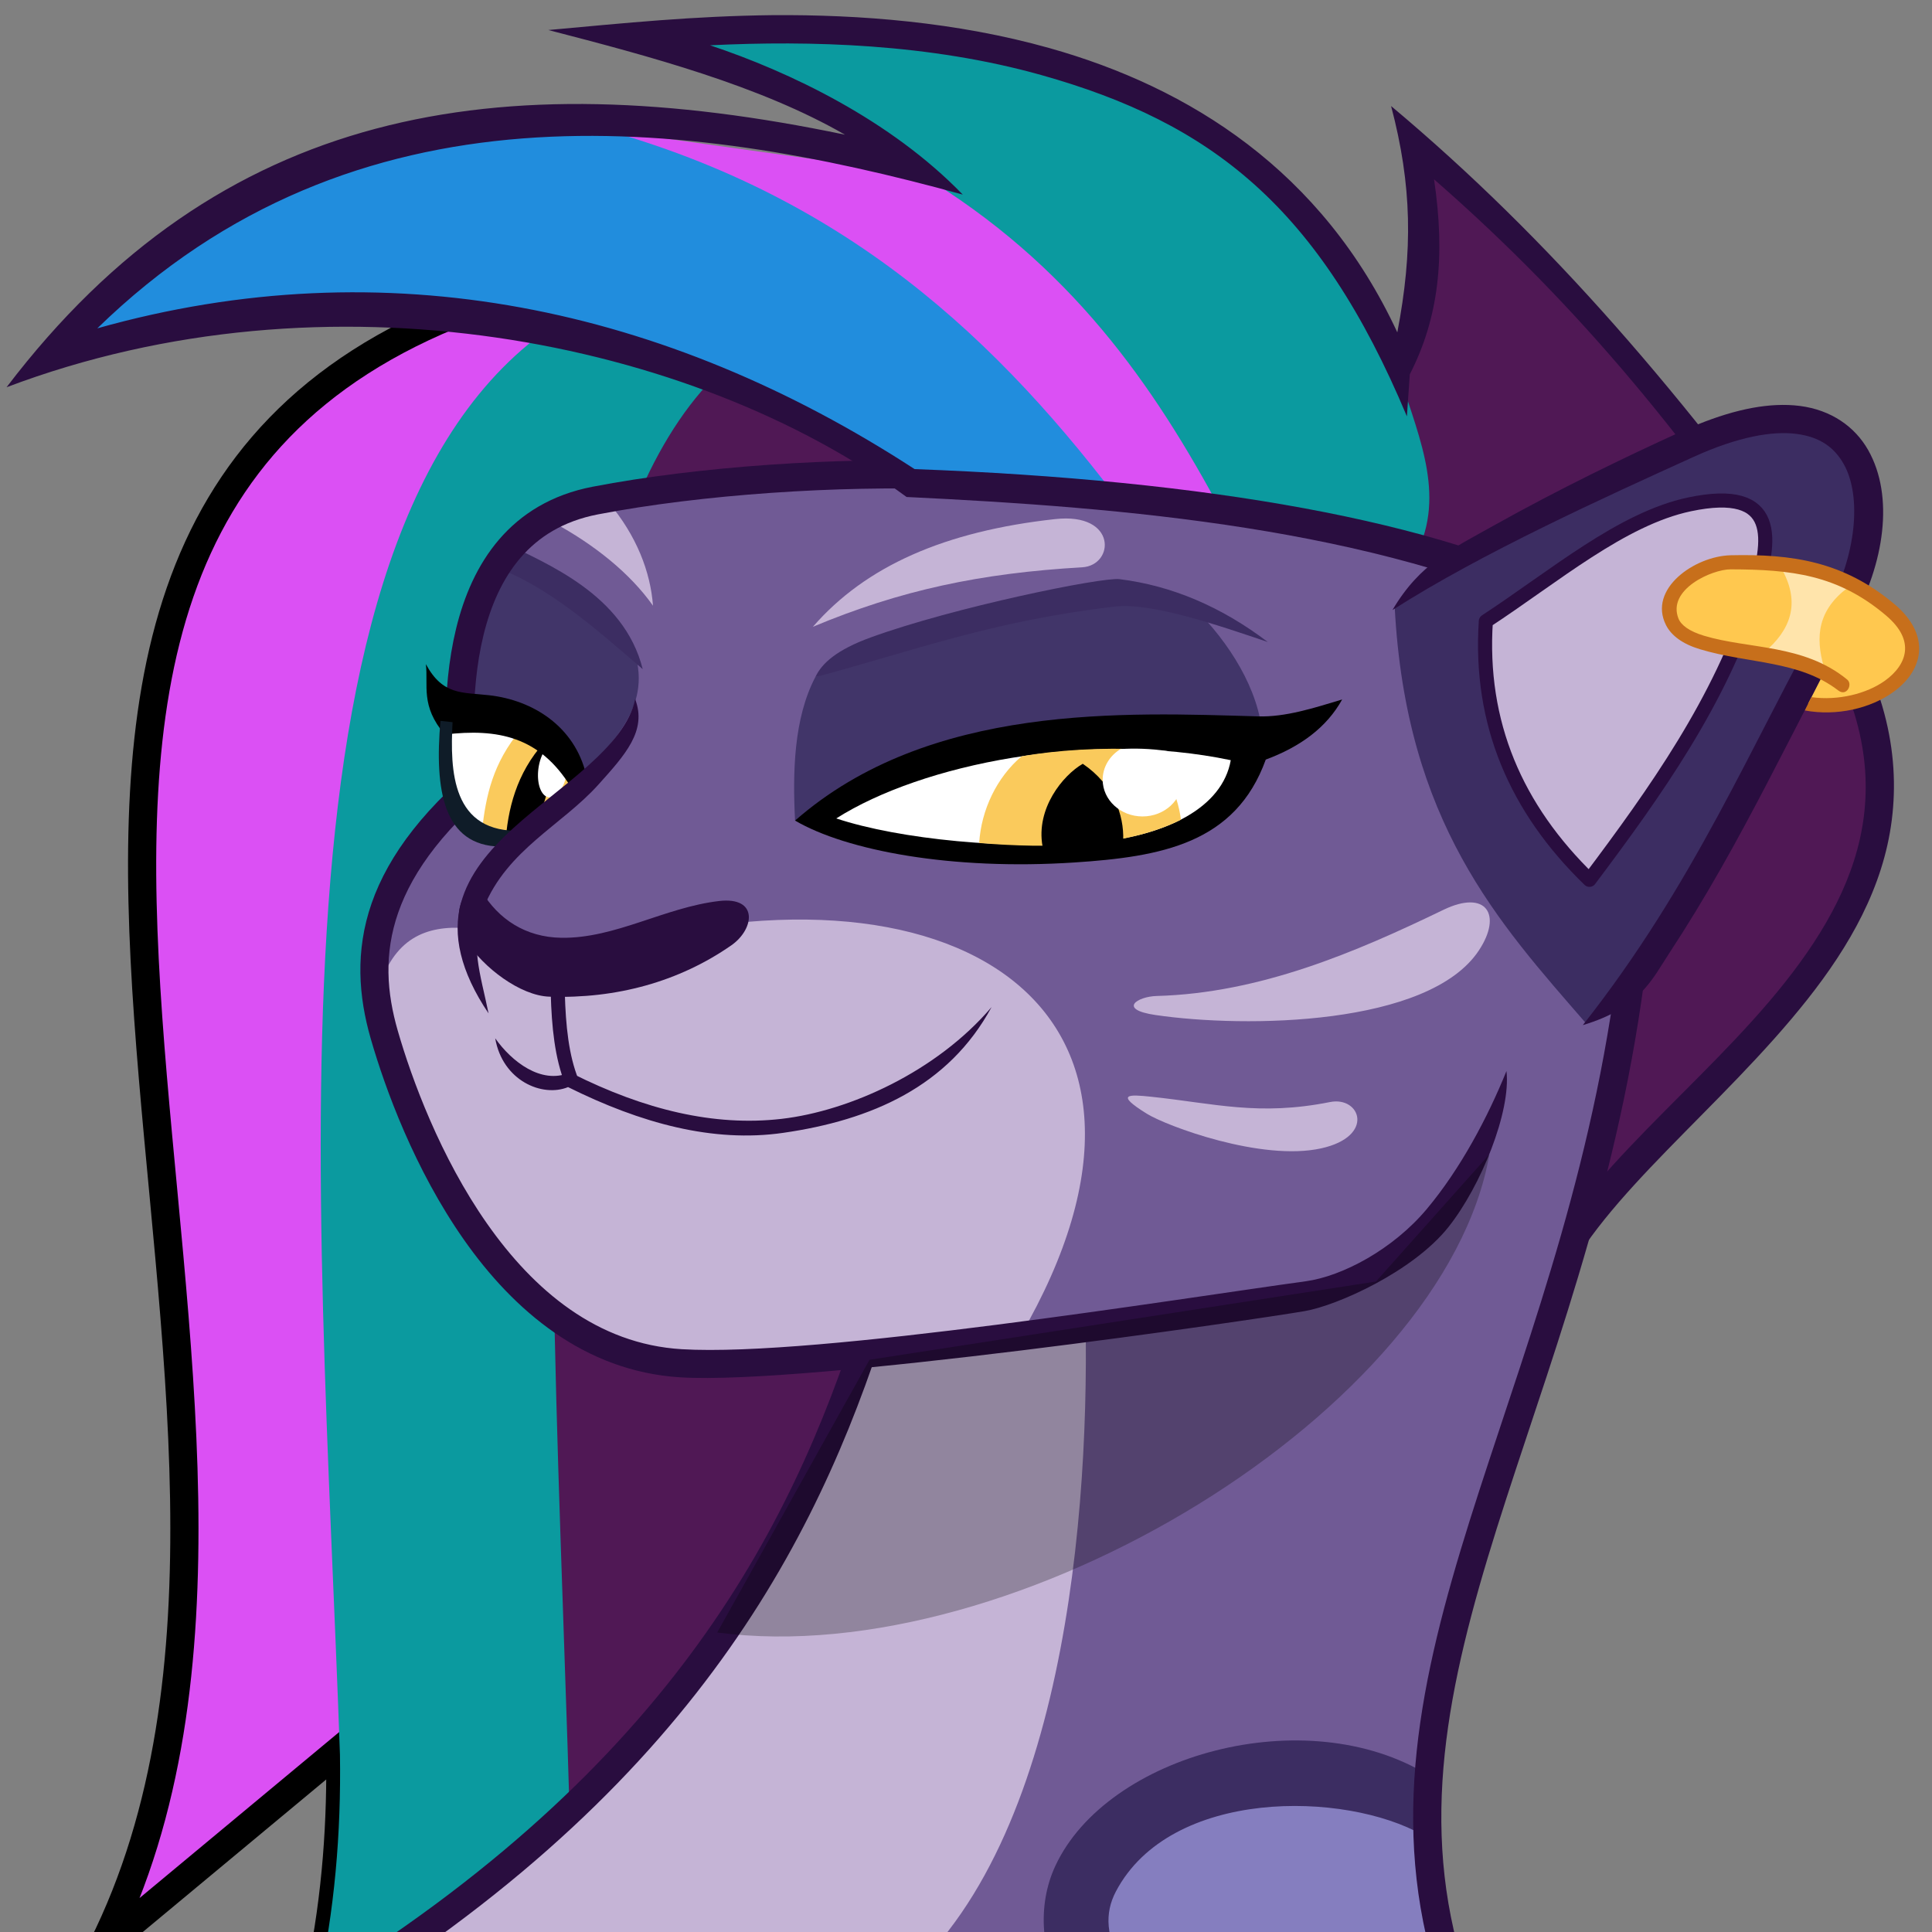 <?xml version="1.0" encoding="UTF-8"?>
<svg width="500" height="500" version="1.1" viewBox="0 0 500 500" xml:space="preserve" xmlns="http://www.w3.org/2000/svg"><rect x="0" y="0" width="500" height="500" fill="#808080" stroke="none"/><g transform="matrix(.243 0 0 .243 -706.34 -789.4)"><path d="m4555.2 4613.7c92.627-205.63 517.35-379.13 284.82-722.43-128.24-189.33-249.03-340.27-428.17-490.42 21.266 101.44 16.987 173.25-16.976 239.55l10.262 189.16c69.749 18.259 129.68 40.095 178.36 65.482" style="-inkscape-stroke:none;color:#000000;fill:#501855;paint-order:markers fill stroke;stroke-miterlimit:40;stroke-width:30"/><path d="m4394.9 3640.4c-149.56-377.76-577.24-374.52-816.74-352.72 135.88 35.126 243.67 84.525 299.91 137.69l-1.886 337.63c123.98 4.479 238.04 14.182 339.69 29.058 74.24 10.866 141.86 24.492 201.88 40.86 28.662-64.174-4.178-128.35-22.857-192.52z" style="-inkscape-stroke:none;color:#000000;fill:#0b9a9f;paint-order:markers fill stroke;stroke-miterlimit:40;stroke-width:30"/><path d="m3402.4 3578c-673.03 259.69-98.862 1170.3-386.79 1744.6l253.42-210.73c2.624 146.95-19.473 324.19-117.37 490.83 188.5 10.558 372.4-53.429 546.84-197.4l-115.13-1829.5z" style="fill:#db50f4;paint-order:markers fill stroke"/><path d="m3478.2 5530.4 386.68-201.83 26.407-1631.6-224.46-92.425c-402.13 490.71-157.37 1269.8-188.62 1925.8z" style="fill:#501855;paint-order:markers fill stroke"/><path d="m3402.4 3578c-673.03 259.69-98.862 1170.3-386.79 1744.6l253.42-210.73c2.624 146.95-19.473 324.19-117.37 490.83 188.5 10.558 372.4-53.429 546.84-197.4" style="fill:none;paint-order:markers fill stroke;stroke-miterlimit:40;stroke-width:30;stroke:#000"/><path d="m3531 3574.4c-355.57 184.28-283.43 931.9-262.19 1542.9 2.62 167.97-28.486 329.98-111.29 482.87l360.27-69.79c8.655-716.35-129.48-1696.4 190.51-1914.5z" style="fill:#0b9a9f;paint-order:markers fill stroke"/><path d="m3916.7 3754.8c-116.56-4.382-264.21 5.33-375.97 26.865-161.15 31.052-148.34 235.81-140.33 317.15l1185.7 332.31-86.216-582.32z" style="fill:#705a95;paint-order:markers fill stroke"/><path d="m3429.4 3841.3c54.017 28.33 114.21 59.79 154.81 107.63 15.04 60.028-33.291 96.349-68.989 139.46l-130.15-85.823c5.462-56.086 18.768-110.21 44.326-161.27z" style="fill:#413569;paint-order:markers fill stroke"/><path d="m3445.4 3827.2-18.862 22.635c60.722 19.652 114.95 68.625 164.72 111.4-19.975-80.286-104.27-112.78-145.85-134.04z" style="fill:#3c2d62;paint-order:markers fill stroke"/><path d="m3496.1 3805c12.284-12.994 33.62-20.01 58.473-21.692 30.318 35.838 44.962 74.506 47.627 110.34-24.623-34.834-62.636-65.123-106.1-88.653z" style="fill:#c5b4d6;paint-order:markers fill stroke"/><path d="m3916.7 3754.8c-116.56-4.382-264.21 5.33-375.97 26.865-161.15 31.052-148.34 235.81-140.33 317.15" style="fill:none;paint-order:markers fill stroke;stroke-linejoin:round;stroke-miterlimit:20;stroke-width:30;stroke:#290d3f"/><path d="m3485.1 3377.9 401.46 56.018c160.59 96.522 248.89 224.86 321.44 360.12l-134.71-14.671c-129.98-203.8-337.52-325.47-588.19-401.46z" style="fill:#db50f4;paint-order:markers fill stroke"/><path d="m3504.4 3374.8c-231.65 7.369-408.56 99.444-543.06 254.32 323.62-109.41 636.45-48.264 914.82 133.92 77.051 2.784 150.27 7.585 219.06 14.392-138.05-180.91-307.98-336.54-590.82-402.63z" style="-inkscape-stroke:none;color:#000000;fill:#218ddd;paint-order:markers fill stroke;stroke-miterlimit:40;stroke-width:30"/><path d="m3729.5 3264.7c-84.618 0.971-155.33 8.247-238.79 15.842 108.27 27.992 225.13 59.167 315.91 111.46-369.39-77.138-665.96-29.398-892.88 268.98 341.45-129.25 730.48-50.727 958.53 116.88 234.15 11.201 495.72 33.307 704.28 130.45l13.873-26.6c-150.1-78.283-398.76-122.01-709.6-133.55-265.08-172.34-562.85-236.54-870.43-149.92 274.86-267.78 625.74-224.06 921.71-142.44-77.115-79.633-184.59-130.84-269.13-159 106.75-5.224 233.72-1.83 353.2 31.811 180.7 50.88 295.35 139.92 388.95 363.41l3.1-44.819c30.73-59.987 38.093-125 25.805-207.67 160.65 140.21 273.49 282.83 393.58 460.12 56.615 83.584 72.24 154.57 64.158 218.5-8.082 63.926-40.553 121.79-83.975 176.62-86.844 109.66-217.07 203.54-266.26 312.74l27.354 12.322c43.436-96.428 171.88-192.11 262.43-306.44 45.271-57.162 81.171-119.9 90.221-191.48 9.05-71.583-7.442-152.4-69.084-239.08-150.84-212.12-295.38-379.87-464.16-521.34 22.323 84.503 23.334 154.15 6.623 241.04-79.867-172.06-221.12-260.81-370.62-302.8-99.124-27.838-202.09-35.718-294.79-35.037z" style="-inkscape-stroke:none;color:#000000;fill:#290d3f;paint-order:markers fill stroke;stroke-miterlimit:40"/><path d="m3855.9 4589c-64.285 224.51-169.55 490.2-525.5 734.69l1115-11.787c-82.606-320.12 153.08-596.89 202.73-1064.3" style="fill:#705a95;paint-order:markers fill stroke"/><path d="m4062.9 4655.2c4.148 232.83-29.993 596.76-226.35 725.37l-490.42-57.698c209.02-168.6 399.76-357.93 475.33-633.72z" style="fill:#c5b4d6;paint-order:markers fill stroke"/><path d="m4423.2 5170.2c-181.61-109.5-443.14 33.716-350.39 190.67 40.714 68.897 187.88 252.23 444.7 211.1" style="-inkscape-stroke:none;color:#000000;fill:#857ebf;paint-order:markers fill stroke;stroke-miterlimit:40;stroke-width:70"/><path d="m4103 5343c-18.337-31.03-20.188-56.439-7.824-79.947 58.076-110.42 244.11-107.22 326.98-60.114l5.965-63.72c-130.36-80.248-342.27-22.018-397.4 96.529-19.746 42.459-16.024 95.418 12.016 142.87z" style="-inkscape-stroke:none;color:#000000;fill:#3c2d62;paint-order:markers fill stroke;stroke-miterlimit:40"/><path d="m3855.9 4589c-64.285 224.51-169.55 490.2-525.5 734.69l1113.7-0.825c-82.606-320.12 154.45-607.85 204.1-1075.3" style="fill:none;paint-order:markers fill stroke;stroke-linejoin:round;stroke-miterlimit:20;stroke-width:30;stroke:#290d3f"/><path d="m4525.1 4394.9c-40.443 100.01-118.05 224.49-222.1 233.42-219.77 30.1-523.32 81.015-671.03 72.148-192.05-11.529-285.73-245.12-315.94-349.9-24.514-85.011-14.591-179.7 123.55-287.65" style="-inkscape-stroke:none;color:#000000;fill:#705a95;paint-order:markers fill stroke;stroke-linejoin:round;stroke-miterlimit:20;stroke-width:30"/><path d="m3303.7 4328.9c23.21-138.74 127.02-85.894 225.41-64.021 392.26-118.53 667.95 56.019 464.15 406.8-145.38 24.191-290.76 42.759-436.14 21.34-152.04-110.42-232.95-232.37-253.42-364.12z" style="fill:#c5b4d6;paint-order:markers fill stroke"/><path d="m3430.3 4051.1c-70.609 55.179-109.82 108.11-127.7 159.3-17.872 51.196-13.846 99.872-1.029 144.32 15.428 53.502 46.716 139.31 99.418 214.38 52.702 75.072 128.13 139.94 230.04 146.33 135.92 8.532 613.4-61.577 665.2-70.509 34.684-5.979 115.4-42.052 153.13-89.538 34.621-43.576 66.734-123.05 61.789-166.12-19.782 48.918-48.802 103.88-84.791 146.86s-89.858 71.671-129.08 77.032c-133.21 18.208-521.4 80.919-664.45 72.331-90.123-5.41-157.58-62.827-207.28-133.63s-80.361-154.18-95.146-205.45c-11.697-40.563-14.966-81.735 0.529-126.12s50.314-92.779 117.84-145.55z" style="-inkscape-stroke:none;color:#000000;fill:#290d3f;paint-order:markers fill stroke;stroke-linejoin:round;stroke-miterlimit:20"/><g transform="matrix(1.094 0 0 1 -2965.2 30.18)"><path d="m5807 3992.2c44.585-4.71 86.885 3.024 120.25 59.416l-60.359 58.473c-70.672-11.93-66.831-64.072-59.888-117.89z" style="fill:#fff;paint-order:markers fill stroke"/><path d="m5874.4 3995.5c-27.323 35.55-34.043 70.72-37.725 107.52l29.236 8.96 63.66-63.66c-11.936-29.439-32.68-42.729-55.172-52.814z" style="fill:#faca5c;paint-order:markers fill stroke"/><path d="m5897.1 4009.2c-26.927 32.742-35.65 71.17-37.725 108.93 38.835-22.708 49.091-61.121 37.725-108.93z" style="paint-order:markers fill stroke"/><path d="m5919.7 4038.4a14.061 29.414 7.176 0 1-16.976 29.237 14.061 29.414 7.176 0 1-11.317-29.237 14.061 29.414 7.176 0 1 16.976-29.236 14.061 29.414 7.176 0 1 11.317 29.236z" style="fill:#fff;paint-order:markers fill stroke;stroke-miterlimit:40;stroke-width:70"/><path d="m5782 3925.7c16.506 33.424 35.186 29.815 61.82 33.148 42.417 5.309 82.931 33.003 94.266 84.741l-15.09 12.732c-30.258-53.473-71.028-62.366-122.6-55.644-23.837-30.565-15.941-52.292-18.391-74.978z" style="paint-order:markers fill stroke"/><path d="m5796.2 3986.1c-5.926 73.949 2.887 133.08 58.473 133.92l21.22-16.976c-69.005 3.566-70.388-64.036-67.904-115.53z" style="fill:#0f1c28;paint-order:markers fill stroke"/></g><path d="m3419.7 4197.8c-9.281-15.418-38.362 18.206-16.033 53.286 17.806 27.975 57.249 57.93 88.181 58.945 71.447 2.343 138.12-15.943 193.81-54.701 24.519-17.064 29.341-52.156-13.204-47.156-57.954 6.811-110.66 40.021-167.87 39.139-38.245-0.589-67.048-19.889-84.88-49.514z" style="fill:#290d3f;paint-order:markers fill stroke"/><path d="m3500.8 4306.7c0.96 34.49 4.143 67.312 15.09 94.312" style="fill:none;paint-order:markers fill stroke;stroke-miterlimit:40;stroke-width:15;stroke:#290d3f"/><path d="m3962.8 4321.1c-58.687 68.937-151.64 110.74-223.7 119.07-72.064 8.327-146.33-9.929-222.59-48.156-1.352-0.952-2.324-0.886-3.887-0.775-29.538 12.041-60.668-11.696-78.468-36.878 7.774 45.202 50.2 63.242 77.585 51.982 77.371 38.463 154.27 59.507 229.08 48.728 93.888-13.527 176.1-49.23 221.98-133.97z" style="-inkscape-stroke:none;color:#000000;fill:#290d3f;paint-order:markers fill stroke;stroke-miterlimit:40"/><path d="m3583.2 3993.1c-5.104 25.605-25.82 49.036-49.686 70.543-49.877 44.946-119.05 85.057-135.91 146.8-9.088 33.282-0.843 72.475 29.463 117.4-8.579-42.155-20.714-74.174-5.149-112.66 24.988-61.789 83.525-87.937 122.28-131.16 28.169-31.417 51.861-57.073 39.004-90.916z" style="-inkscape-stroke:none;color:#000000;fill:#290d3f;paint-order:markers fill stroke;stroke-miterlimit:40"/><path d="m3772.5 3916.1c93.394-39.087 178.6-57.118 286.76-63.354 34.635-1.997 37.55-58.606-28.676-51.35-117.42 12.866-201.84 49.945-258.08 114.7z" style="fill:#c5b4d6;paint-order:markers fill stroke"/><path d="m4138.6 4309.3c-20.543 0.558-41.988 14.294-1.179 20.277 96.219 14.106 290.92 11.59 344.24-68.612 25.453-38.288 8.05-65.509-37.725-43.383-93.588 45.237-195.38 88.731-305.33 91.718z" style="fill:#c5b4d6;paint-order:markers fill stroke"/><path d="m4132.7 4416.6c67.408 7.108 114.51 20.824 190.56 5.659 32.354-6.452 48.313 36.536-9.441 49.318-63.493 14.052-164.71-23.82-185.78-36.936-34.125-21.242-19.318-20.57 4.668-18.04z" style="fill:#c5b4d6;paint-order:markers fill stroke"/><g transform="translate(-4594.9 30.18)"><path d="m9190.4 4307.8c120.38-152.59 188.66-287.59 270.91-435.41 64.017-115.05 35.113-270.79-162.22-181.08-94.541 42.984-216.02 111.7-312.08 173.18 11.909 229.76 111.13 336.95 203.39 443.3z" style="-inkscape-stroke:none;color:#000000;fill:#3c2d62;paint-order:markers fill stroke;stroke-linejoin:round;stroke-miterlimit:20;stroke-width:30"/><path d="m9405.7 3649.7c-31.017-1.012-68.219 7.717-112.8 27.984-60.561 27.534-131.91 62.071-200.34 100.4-43.436 24.33-78.628 40.222-107.91 89.986 95.086-60.856 226.66-120.34 320.67-163.08 47.718-21.695 84.018-27.78 109.48-24.512s40.526 14.646 50.379 32.01c19.706 34.728 13.187 98.457-16.957 152.63-82.801 148.81-141.88 294.23-260.86 445.04 60.919-18.192 73.775-48.778 92.128-76.706 79.092-120.36 130.2-237.39 194.94-353.75 33.873-60.878 44.91-132.55 16.836-182.02-14.037-24.738-39.196-42.666-72.652-46.961-4.182-0.537-8.487-0.881-12.918-1.025z" style="-inkscape-stroke:none;color:#000000;fill:#290d3f;paint-order:markers fill stroke;stroke-linejoin:round;stroke-miterlimit:20"/></g><path d="m4489.2 3910.2c-7.185 108.61 32.035 199.47 110.34 275.39 70.739-94.218 138.82-189.85 175.42-303.68 18.698-58.164 27.138-116.45-68.847-96.198-72.167 15.229-144.04 76.712-216.92 124.49z" style="fill:#c5b4d6;paint-order:markers fill stroke;stroke-linejoin:round;stroke-miterlimit:20;stroke-width:15;stroke:#290d3f"/><path d="m3670.6 4987.2c318.56 42.297 774.98-237.4 822.4-509.28l-120.83 135.48-539.35 83.324z" style="opacity:.264;paint-order:markers fill stroke"/><path d="m3753.5 4122.5 497.78-90.637c-3.699-48.774-35.278-99.215-73.563-136.75-127.5-31.733-270.26 25.375-402.67 74.63-23.102 44.188-24.132 101.94-21.548 152.76z" style="fill:#413569;paint-order:markers fill stroke"/><path d="m3775.1 3969.7c6.992-15.029 23.334-29.277 58.708-42.167 88.573-32.274 246.57-64.494 265.21-62.172 55.823 6.954 108.49 29.378 157.97 66.961-51.713-17.455-123.53-42.366-163.16-37.725-131.43 15.391-214.31 47.321-318.74 75.102z" style="fill:#3c2d62;paint-order:markers fill stroke"/><path d="m3753.5 4122.5c143.22-125.5 352.49-114.97 493.31-110.98 29.097 0.825 59.05-8.852 89.362-18.006-16.549 29.929-44.702 50.43-81.36 64.021-32.259 89.39-111.2 103.5-203.9 109.58-130.94 8.584-242.84-12.726-297.41-44.612z" style="paint-order:markers fill stroke"/><path d="m3797.4 4120.2c66.689 22.228 184.58 33.901 276.71 25.237 74.868-7.04 134.57-36.721 143.42-87.257-150.71-31.658-328.75 3.925-420.14 62.02z" style="fill:#fff;paint-order:markers fill stroke"/><path d="m3994.7 4054.1c-26.367 22.382-42.893 56.944-45.117 92.281 75.558 6.177 155.49 4.611 214.9-24.774-3.877-30.458-18.73-57.47-41.336-74.716-41.612-2.601-92.86 0.677-128.45 7.209z" style="fill:#faca5c;paint-order:markers fill stroke"/><path d="m4059.9 4062c-21.192 12.292-50.058 47.586-42.843 87.756 30.454 1.165 58.152-1.361 85.926-6.443 0.904-26.563-10.178-59.036-43.083-81.314z" style="paint-order:markers fill stroke"/><path d="m4100.2 4046.3c-11.907 7.234-19.079 19.499-19.092 32.648 3e-4 21.616 19.002 39.139 42.441 39.139 23.439-3e-4 42.439-17.523 42.44-39.139 0-11.847-5.824-23.055-15.832-30.482-18.508-2.734-35.393-3.056-49.957-2.166z" style="fill:#fff;paint-order:markers fill stroke"/><path d="m4847.7 3968.2c-43.884-35.66-78.461-20.273-128.47-35.386-67.171-20.298-26.205-85.774 30.677-85.361 65.194 0.474 117.39 6.167 170.06 50.683 71.417 60.367-22.895 117.18-87.512 99.869" style="fill:#ffc84f;paint-order:markers fill stroke"/><path d="m4805.1 3855.9c19.085 35.32 8.836 63.693-19.805 87.71l64.132 16.033c-9.918-33.57-6.098-61.838 25.464-85.352-22.908-13.941-46.256-18.23-69.79-18.391z" style="fill:#ffe4ab;paint-order:markers fill stroke"/><path d="m4828.9 4005.2c33.969 6.336 69.784-2.239 93.753-19.256 15.171-10.771 26.15-25.369 27.818-42.357 1.668-16.989-6.551-35.07-25.645-51.209-54.289-45.889-109.26-53.962-174.84-52.455-38.346 0.881-88.408 35.81-68.916 74.387 5.736 11.351 17.952 20.196 36.016 25.654 51.978 15.707 105.44 11.66 147.49 43.988 8.857 6.809 15.705-6.528 9.459-11.641-46.466-38.037-104.56-32.187-152.61-46.707-15.522-4.691-24.278-11.219-27.072-18.266-12.354-31.153 35.939-52.457 55.525-52.416 64.788 0.134 114.23 5.768 165.27 48.91 16.615 14.045 21.517 26.917 20.4 38.289-1.117 11.372-8.831 22.544-21.574 31.592-19.225 13.649-49.391 21.296-78.022 17.335z" style="-inkscape-stroke:none;color:#000000;fill:#c76f1b;paint-order:markers fill stroke;stroke-linecap:round;stroke-miterlimit:40"/></g></svg>

